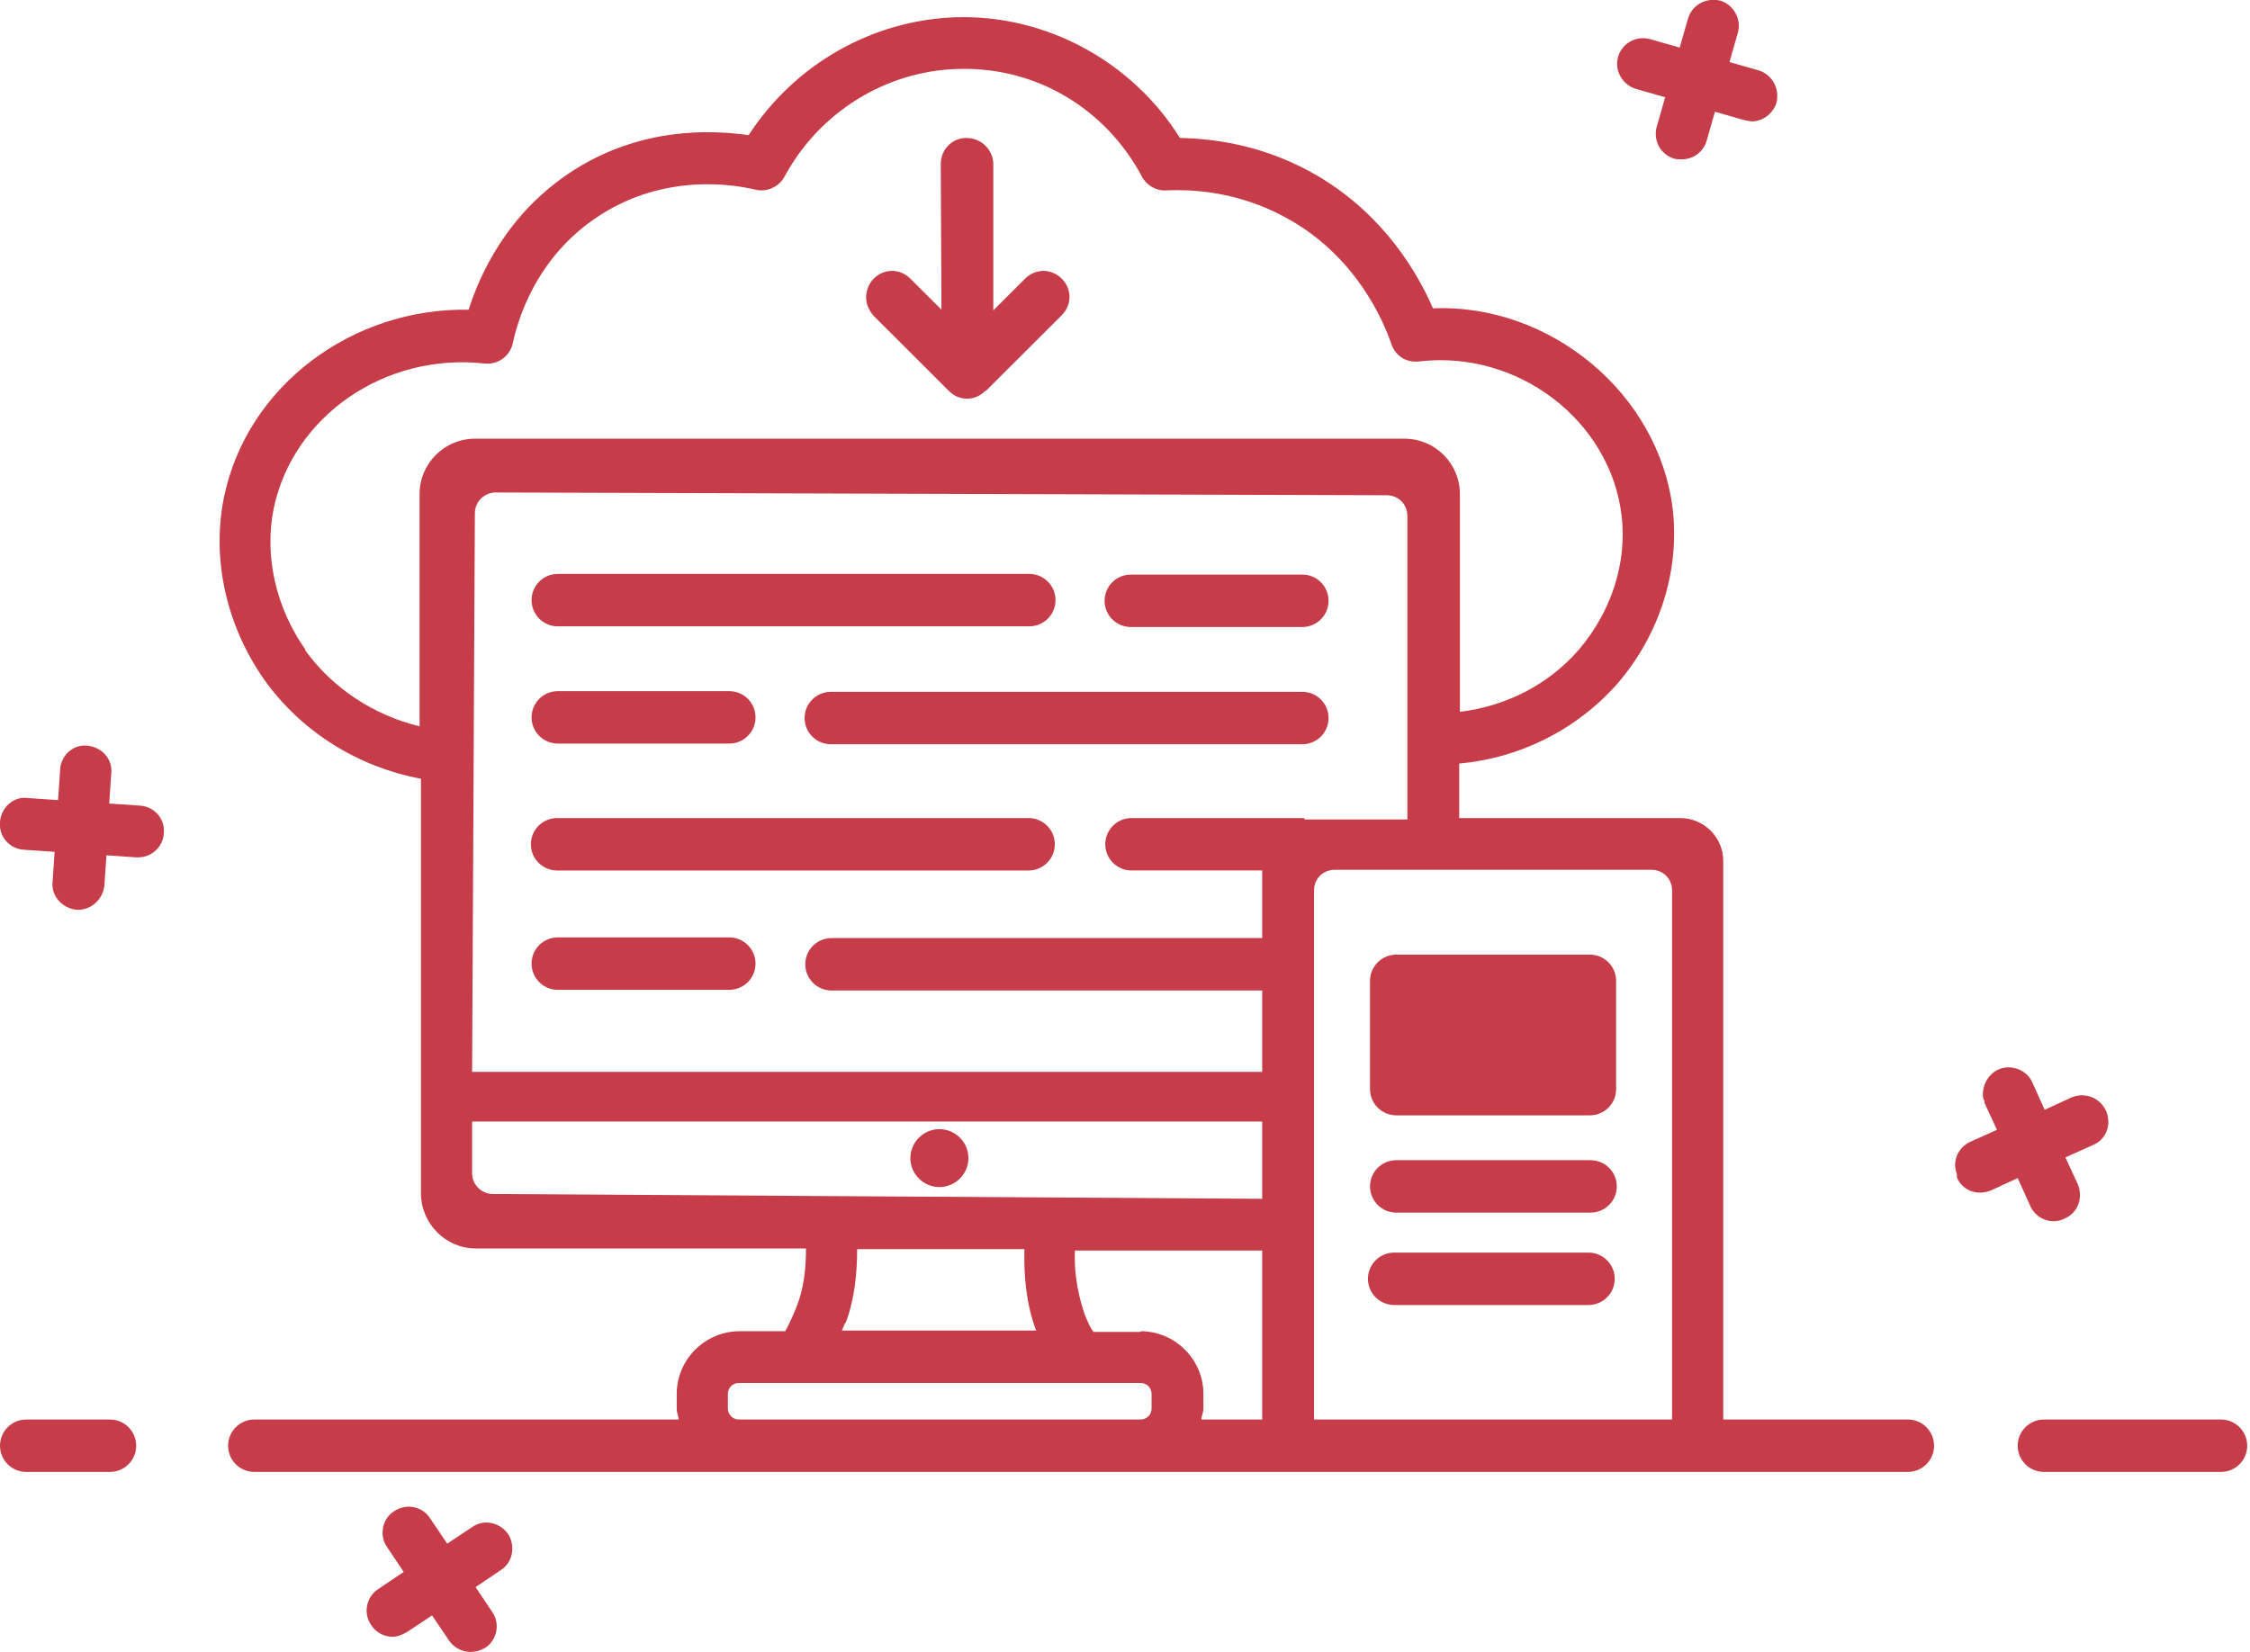 <svg width="128" height="94" viewBox="0 0 128 94" fill="none" xmlns="http://www.w3.org/2000/svg">
<g clip-path="url(#clip0_764_22993)">
<path d="M108.533 80.774H98.034V48.983C98.034 47.648 96.933 46.55 95.596 46.55H83.012V43.449C86.472 43.135 89.697 41.526 92.017 38.896C94.416 36.109 95.556 32.499 95.163 29.006C94.376 22.372 88.163 17.27 81.518 17.545C80.653 15.543 78.765 12.286 75.029 10.049C72.119 8.322 69.249 7.89 67.125 7.851C64.412 3.494 59.497 0.825 54.385 0.982C49.587 1.139 45.183 3.69 42.588 7.694C40.464 7.38 36.453 7.223 32.56 9.735C28.864 12.129 27.291 15.622 26.662 17.623C20.016 17.506 14.039 21.98 12.741 28.299C12.033 31.792 12.859 35.56 15.022 38.661C17.145 41.644 20.37 43.645 23.948 44.312V67.901C23.948 69.628 25.364 71.041 27.055 71.041H45.851C45.851 72.179 45.733 73.278 45.34 74.298C45.104 74.887 44.868 75.397 44.672 75.75H42.076C40.11 75.75 38.498 77.36 38.498 79.322V80.146C38.498 80.382 38.577 80.539 38.616 80.774H14.471C13.646 80.774 12.977 81.441 12.977 82.266C12.977 83.09 13.646 83.757 14.471 83.757H108.533C109.359 83.757 110.027 83.09 110.027 82.266C110.027 81.441 109.359 80.774 108.533 80.774ZM74.204 46.55C74.204 46.55 74.204 46.55 74.164 46.55C74.164 46.55 74.164 46.55 74.125 46.55H64.373C63.547 46.55 62.878 47.217 62.878 48.041C62.878 48.865 63.547 49.532 64.373 49.532H71.805V53.379H47.306C46.481 53.379 45.812 54.046 45.812 54.87C45.812 55.694 46.481 56.362 47.306 56.362H71.805V60.993H26.858L27.015 29.202C27.015 28.535 27.566 28.024 28.195 28.024L78.883 28.181C79.552 28.181 80.063 28.692 80.063 29.359V46.628H74.204V46.55ZM64.884 75.79H62.21C62.053 75.593 61.895 75.279 61.699 74.769C61.227 73.395 61.109 72.14 61.148 71.158H71.805V80.774H68.344C68.344 80.578 68.462 80.382 68.462 80.146V79.322C68.462 77.36 66.85 75.75 64.884 75.75V75.79ZM17.381 36.973C15.69 34.579 15.022 31.635 15.572 28.927C16.674 23.668 21.904 20.057 27.566 20.685C28.352 20.763 29.021 20.253 29.178 19.507C29.414 18.409 30.397 14.641 34.133 12.246C37.908 9.813 41.84 10.52 42.981 10.794C43.61 10.951 44.318 10.637 44.632 10.049C46.599 6.398 50.374 4.044 54.463 3.926C58.946 3.769 62.918 6.202 64.963 10.049C65.238 10.559 65.788 10.873 66.339 10.834C68.148 10.755 70.822 10.991 73.535 12.6C77.192 14.758 78.686 18.212 79.158 19.586C79.394 20.253 79.984 20.646 80.731 20.567C86.355 19.9 91.624 23.942 92.253 29.359C92.568 32.028 91.663 34.814 89.815 36.973C88.085 38.975 85.647 40.191 83.051 40.505V28.103C83.051 26.376 81.636 24.963 79.906 24.963H27.015C25.285 24.963 23.87 26.376 23.87 28.103V41.33C21.274 40.702 18.915 39.171 17.342 36.973H17.381ZM26.858 66.763V63.819H71.805V68.215L28.038 67.94C27.369 67.94 26.858 67.391 26.858 66.763ZM48.093 75.319C48.604 73.984 48.761 72.532 48.761 71.08H58.278C58.238 72.689 58.396 74.259 58.946 75.711H47.896C47.896 75.711 48.014 75.436 48.093 75.24V75.319ZM42.037 80.774C41.683 80.774 41.408 80.499 41.408 80.146V79.322C41.408 78.969 41.683 78.694 42.037 78.694H64.884C65.238 78.694 65.513 78.969 65.513 79.322V80.146C65.513 80.499 65.238 80.774 64.884 80.774H42.037ZM74.754 80.774V50.671C74.754 50.003 75.265 49.493 75.934 49.493H93.944C94.612 49.493 95.124 50.003 95.124 50.671V80.774H74.754Z" fill="#C63C49"/>
<path d="M126.346 80.774H116.279C115.454 80.774 114.785 81.442 114.785 82.266C114.785 83.09 115.454 83.757 116.279 83.757H126.346C127.172 83.757 127.841 83.09 127.841 82.266C127.841 81.442 127.172 80.774 126.346 80.774Z" fill="#C63C49"/>
<path d="M6.253 80.774H1.495C0.669 80.774 0 81.442 0 82.266C0 83.09 0.669 83.757 1.495 83.757H6.253C7.079 83.757 7.747 83.09 7.747 82.266C7.747 81.442 7.079 80.774 6.253 80.774Z" fill="#C63C49"/>
<path d="M53.441 64.251C52.537 64.251 51.79 64.997 51.79 65.899C51.79 66.802 52.537 67.548 53.441 67.548C54.346 67.548 55.093 66.802 55.093 65.899C55.093 64.997 54.346 64.251 53.441 64.251Z" fill="#C63C49"/>
<path d="M31.735 35.64H58.553C59.379 35.64 60.047 34.973 60.047 34.149C60.047 33.325 59.379 32.657 58.553 32.657H31.735C30.909 32.657 30.24 33.325 30.24 34.149C30.24 34.973 30.909 35.64 31.735 35.64Z" fill="#C63C49"/>
<path d="M74.086 32.695H64.334C63.508 32.695 62.839 33.362 62.839 34.187C62.839 35.011 63.508 35.678 64.334 35.678H74.086C74.912 35.678 75.58 35.011 75.58 34.187C75.58 33.362 74.912 32.695 74.086 32.695Z" fill="#C63C49"/>
<path d="M74.086 39.367H47.267C46.441 39.367 45.773 40.034 45.773 40.859C45.773 41.683 46.441 42.35 47.267 42.35H74.086C74.912 42.35 75.58 41.683 75.58 40.859C75.58 40.034 74.912 39.367 74.086 39.367Z" fill="#C63C49"/>
<path d="M31.735 42.311H41.487C42.312 42.311 42.981 41.644 42.981 40.82C42.981 39.995 42.312 39.328 41.487 39.328H31.735C30.909 39.328 30.24 39.995 30.24 40.82C30.24 41.644 30.909 42.311 31.735 42.311Z" fill="#C63C49"/>
<path d="M58.514 46.55H31.695C30.87 46.55 30.201 47.217 30.201 48.041C30.201 48.865 30.87 49.533 31.695 49.533H58.514C59.34 49.533 60.008 48.865 60.008 48.041C60.008 47.217 59.34 46.55 58.514 46.55Z" fill="#C63C49"/>
<path d="M41.487 53.341H31.735C30.909 53.341 30.24 54.008 30.24 54.832C30.24 55.657 30.909 56.324 31.735 56.324H41.487C42.312 56.324 42.981 55.657 42.981 54.832C42.981 54.008 42.312 53.341 41.487 53.341Z" fill="#C63C49"/>
<path d="M90.444 54.321H79.434C78.609 54.321 77.939 54.989 77.939 55.813V61.975C77.939 62.798 78.609 63.466 79.434 63.466H90.444C91.27 63.466 91.939 62.798 91.939 61.975V55.813C91.939 54.989 91.27 54.321 90.444 54.321Z" fill="#C63C49"/>
<path d="M90.483 66.018H79.433C78.608 66.018 77.939 66.685 77.939 67.509C77.939 68.333 78.608 69.001 79.433 69.001H90.483C91.309 69.001 91.977 68.333 91.977 67.509C91.977 66.685 91.309 66.018 90.483 66.018Z" fill="#C63C49"/>
<path d="M90.365 71.276H79.316C78.49 71.276 77.821 71.944 77.821 72.768C77.821 73.592 78.49 74.259 79.316 74.259H90.365C91.191 74.259 91.86 73.592 91.86 72.768C91.86 71.944 91.191 71.276 90.365 71.276Z" fill="#C63C49"/>
<path d="M112.858 62.641C112.662 61.974 113.016 61.189 113.645 60.875C114.392 60.522 115.296 60.875 115.611 61.581L116.319 63.151L117.852 62.445C118.599 62.131 119.465 62.445 119.819 63.23C120.133 64.015 119.819 64.839 119.071 65.153L117.498 65.859L118.206 67.39C118.521 68.175 118.206 69.039 117.42 69.353C116.712 69.706 115.808 69.353 115.493 68.607L114.785 67.037L113.252 67.743C112.465 68.057 111.639 67.743 111.325 66.998V66.801C111.049 66.095 111.364 65.349 112.032 64.996L113.605 64.29L112.898 62.759V62.563L112.858 62.641Z" fill="#C63C49"/>
<path d="M7.865 48.786H7.747L6.056 48.668L5.938 50.395C5.859 51.141 5.23 51.769 4.444 51.769H4.365C3.539 51.69 2.91 50.984 2.989 50.199L3.107 48.472L1.377 48.354C0.551 48.315 -0.078 47.608 0 46.784C0.04 45.96 0.787 45.293 1.573 45.41L3.303 45.528L3.421 43.801C3.461 42.977 4.169 42.349 4.955 42.428C5.781 42.506 6.41 43.173 6.331 43.998L6.213 45.724L7.944 45.842C8.769 45.881 9.399 46.588 9.32 47.412C9.281 48.197 8.612 48.786 7.865 48.786Z" fill="#C63C49"/>
<path d="M99.645 6.908C99.645 6.908 99.37 6.869 99.213 6.829L97.561 6.358L97.09 8.007C96.893 8.674 96.303 9.066 95.674 9.066C95.516 9.066 95.398 9.066 95.241 9.027C94.455 8.792 94.022 7.967 94.258 7.183L94.73 5.534L93.079 5.063C92.292 4.828 91.82 4.003 92.056 3.218C92.292 2.433 93.118 2.002 93.904 2.237L95.556 2.708L96.028 1.06C96.264 0.275 97.05 -0.157 97.876 0.039C98.623 0.275 99.095 1.099 98.859 1.884L98.387 3.532L100.039 4.003C100.825 4.239 101.258 5.063 101.061 5.848C100.865 6.476 100.275 6.908 99.645 6.908Z" fill="#C63C49"/>
<path d="M21.51 90.428L22.965 89.447L22.022 88.034C21.55 87.367 21.746 86.425 22.415 85.993C23.123 85.522 24.027 85.718 24.46 86.386L25.443 87.838L26.858 86.896C27.527 86.425 28.431 86.621 28.903 87.288C29.336 87.956 29.178 88.897 28.51 89.329L27.055 90.31L27.999 91.723C28.471 92.391 28.274 93.333 27.605 93.764C27.33 93.921 27.055 94 26.78 94C26.308 94 25.836 93.764 25.561 93.372L24.578 91.92L23.162 92.862C22.887 93.019 22.611 93.136 22.336 93.136C21.864 93.136 21.392 92.901 21.117 92.469C20.645 91.802 20.842 90.86 21.51 90.428Z" fill="#C63C49"/>
<path d="M56.115 22.215L60.401 17.936C60.991 17.348 60.991 16.445 60.401 15.856C59.811 15.268 58.907 15.268 58.317 15.856L56.508 17.662V9.302C56.469 8.478 55.8 7.85 54.974 7.85C54.149 7.85 53.519 8.517 53.519 9.341L53.559 17.622L51.789 15.856C51.199 15.268 50.295 15.268 49.705 15.856C49.43 16.131 49.273 16.523 49.273 16.916C49.273 17.308 49.43 17.662 49.705 17.976L53.991 22.254C54.267 22.529 54.62 22.686 55.014 22.686C55.407 22.686 55.761 22.529 56.036 22.254L56.115 22.215Z" fill="#C63C49"/>
</g>
<defs>
<clipPath id="clip0_764_22993">
<rect width="127.84" height="94" fill="white"/>
</clipPath>
</defs>
</svg>
